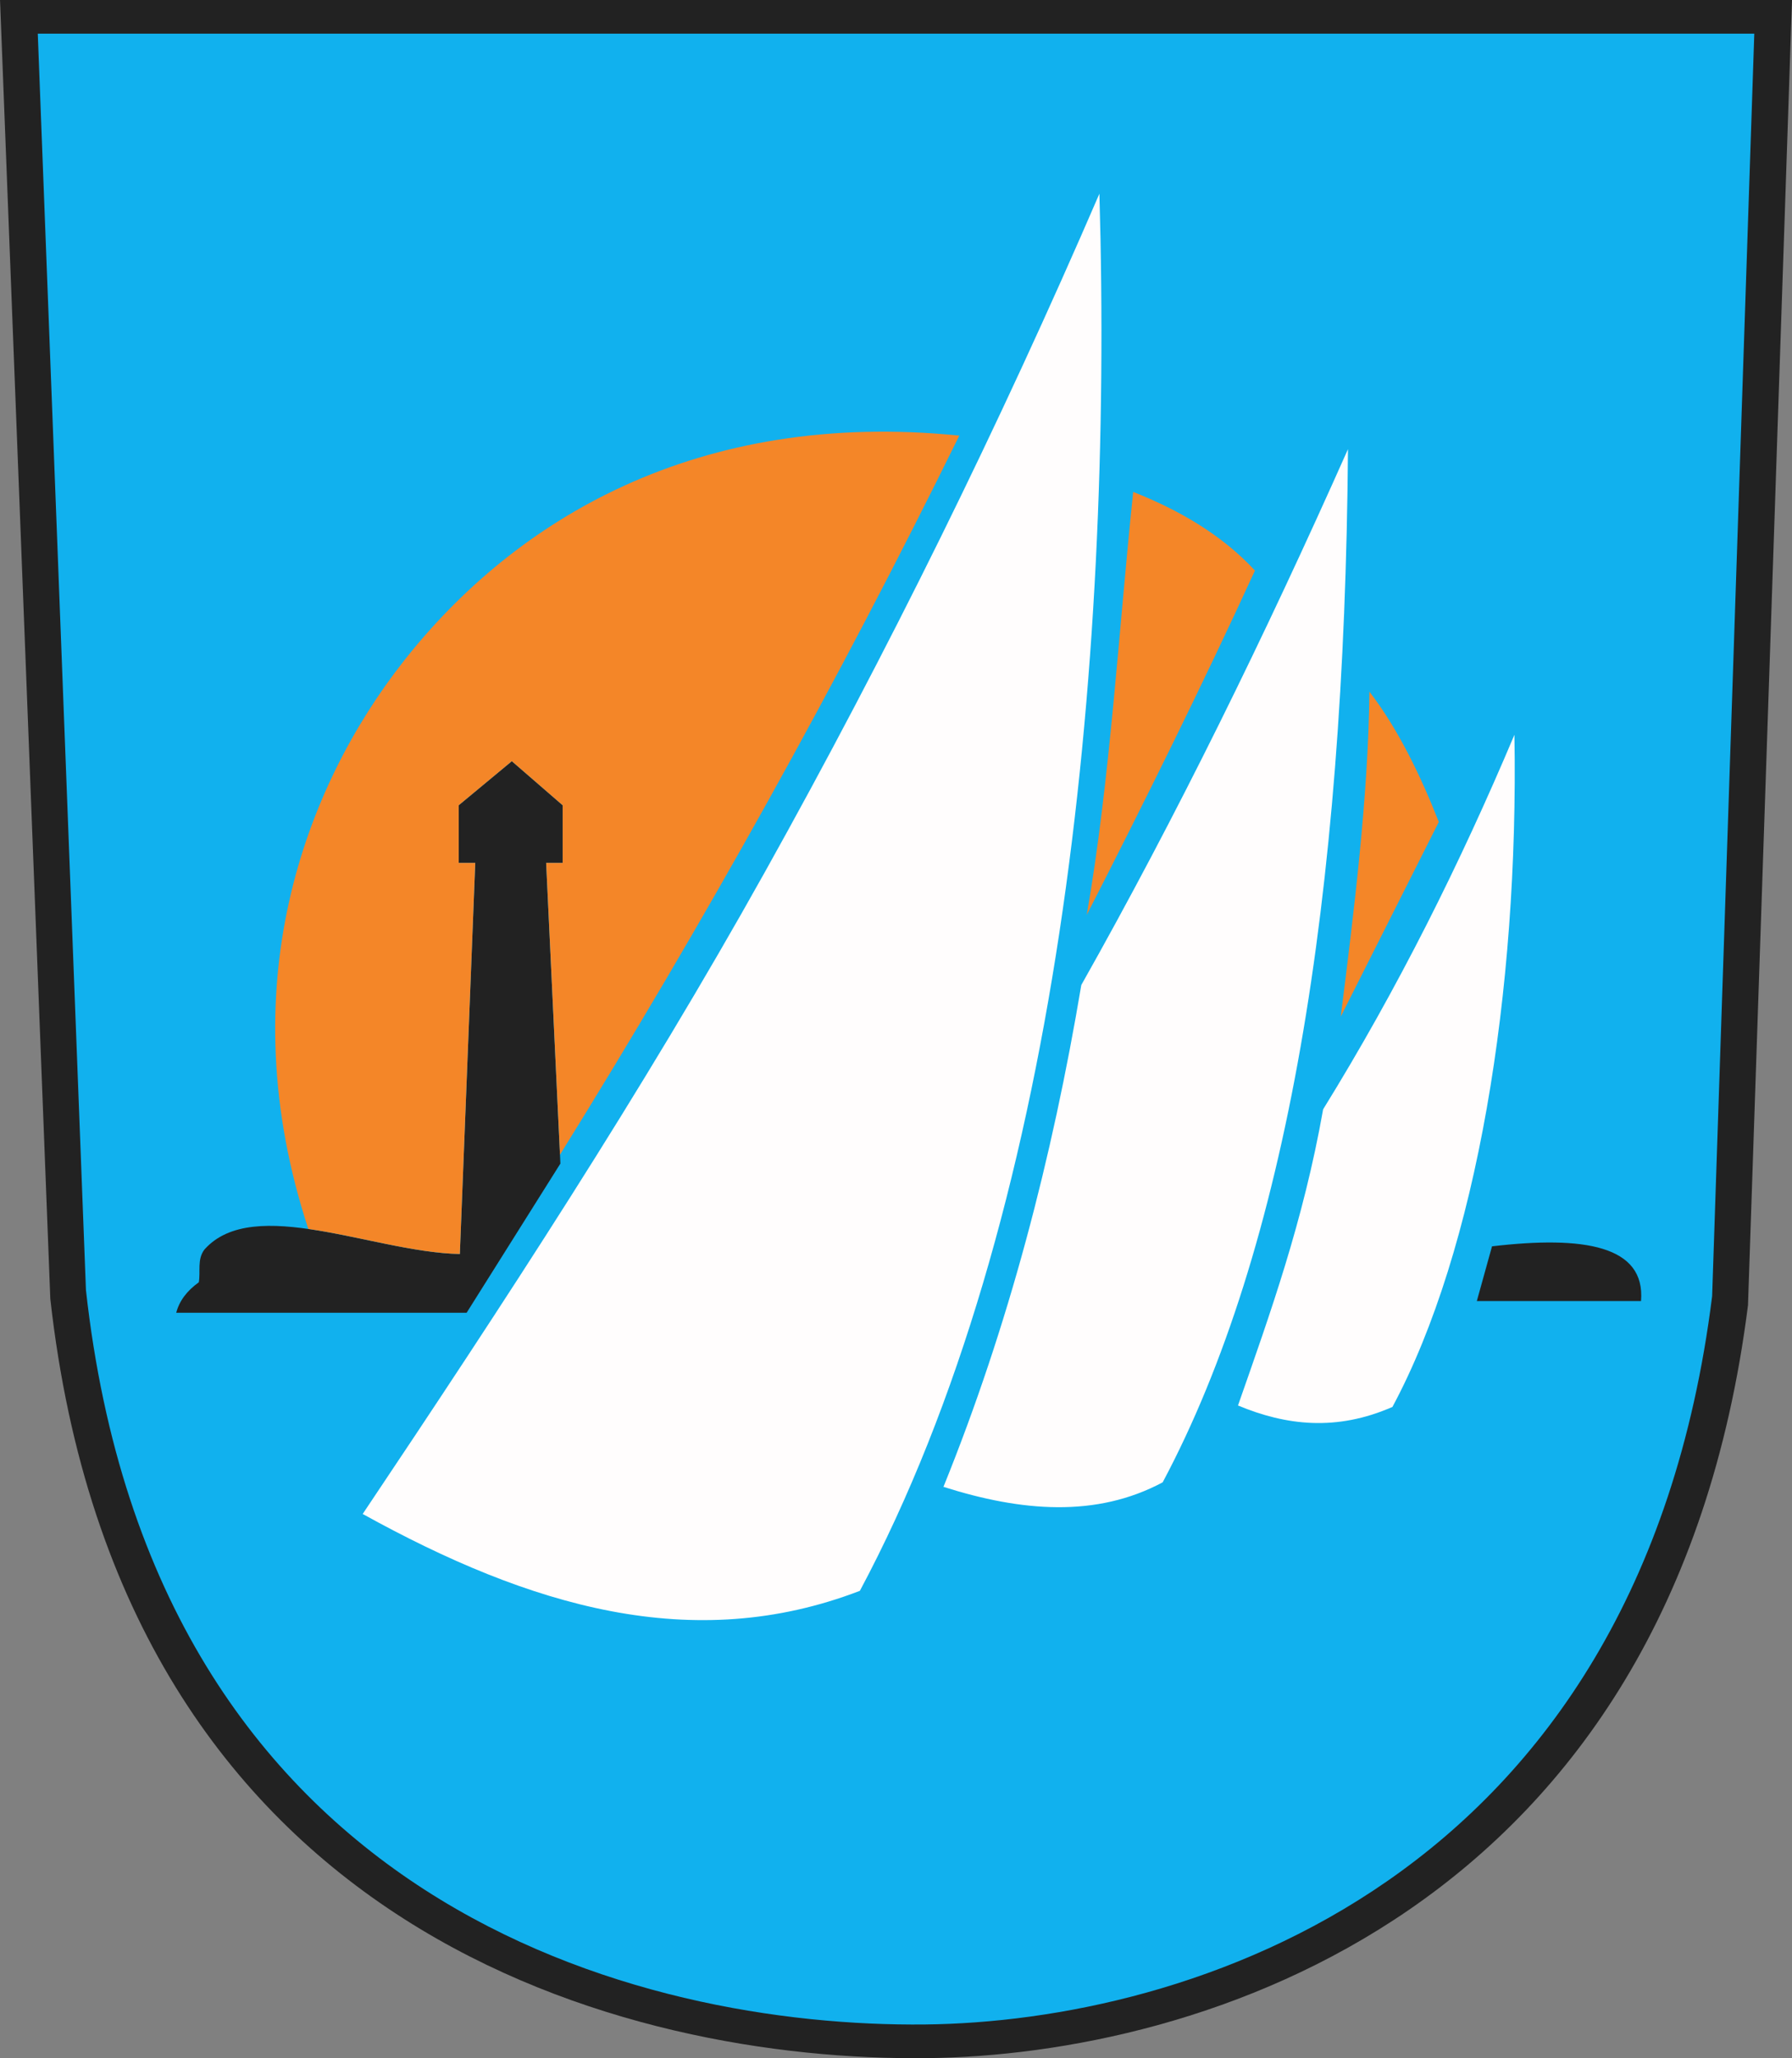 <?xml version="1.0" encoding="ISO-8859-1" standalone="yes"?>
<svg width="530.691" height="609.291">
  <rect width="100%" height="100%" fill="#808080" stroke="none"/>
  <defs> 
    <marker id="ArrowEnd" viewBox="0 0 10 10" refX="0" refY="5" 
     markerUnits="strokeWidth" 
     markerWidth="4" 
     markerHeight="3" 
     orient="auto"> 
        <path d="M 0 0 L 10 5 L 0 10 z" /> 
    </marker>
    <marker id="ArrowStart" viewBox="0 0 10 10" refX="10" refY="5" 
     markerUnits="strokeWidth" 
     markerWidth="4" 
     markerHeight="3" 
     orient="auto"> 
        <path d="M 10 0 L 0 5 L 10 10 z" /> 
    </marker> </defs>
<g>
<path style="stroke:none; fill-rule:evenodd; fill:#222222" d="M 0 0L 530.691 0L 517.66 386.379C 494.832 567.094 354.219 608.422 274.336 609.274C 186.598 610.207 35.988 573.305 14.902 384.52L 0.008 0"/>
<path style="stroke:none; fill-rule:evenodd; fill:#11b1ee" d="M 11.176 9.965L 519.523 9.965L 507.039 383.707C 485.172 558.512 350.48 598.488 273.961 599.309C 189.914 600.207 45.648 564.516 25.453 381.903L 11.188 9.961L 11.176 9.965zM 136.18 371.227L 140.742 255.449L 135.844 255.449L 135.844 238.387L 151.57 225.34L 166.625 238.387L 166.625 255.449L 161.734 255.449L 165.957 344.457L 138.184 388.625L 52.188 388.625C 53.078 385.168 55.309 382.156 58.879 379.594C 59.434 376.36 58.324 372.793 60.551 369.891C 75.051 353.61 110.969 370.781 136.176 371.227L 136.18 371.227zM 485.98 385.16L 437.352 385.16L 441.852 368.953C 469.055 365.766 487.336 368.715 485.98 385.16"/>
<path style="stroke:none; fill-rule:evenodd; fill:#f48628" d="M 165.84 341.824C 208.352 273.348 247.934 202.524 284.086 128.957C 206.676 121.137 152.586 153.692 119.555 195.707C 90.039 233.246 67.871 292.469 91.309 363.809C 106.039 365.926 122.656 370.985 136.184 371.223L 140.746 255.445L 135.848 255.445L 135.848 238.383L 151.574 225.336L 166.629 238.383L 166.629 255.445L 161.738 255.445L 165.836 341.824L 165.84 341.824zM 405.543 204.754C 414.23 216.016 420.973 230.274 426.094 243.324L 397.059 300.945C 400.953 270.027 405.23 235.668 405.543 204.754zM 371.645 168.906C 356.043 202.891 339.215 236.875 321.828 270.86C 328.707 231.606 331.387 185.543 335.59 145.621C 349.008 150.93 361.797 158.238 371.645 168.906"/>
<path style="stroke:none; fill-rule:evenodd; fill:#fffdfd" d="M 325.582 57.344C 295.914 126.051 262.898 192.977 226.535 258.117C 190.176 323.258 149.125 385.942 107.41 448.184C 156.934 475.578 205.121 489.969 254.645 470.938C 313.453 360.84 329.707 199.574 325.582 57.34L 325.582 57.344zM 320.227 291.586C 348.445 241.563 374.547 188.356 399.195 132.973C 398.191 266.043 381.016 370 344.316 438.82C 324.688 449.305 302.602 447.52 279.398 440.156C 298.695 392.527 311.633 342.781 320.223 291.582L 320.227 291.586zM 366.625 416.067C 376.129 388.926 385.969 361.598 391.836 328.395C 413.906 292.715 432.418 255.606 448.488 217.52C 449.797 293.649 437.371 369.922 412.363 416.492C 395.766 423.777 380.82 421.985 366.625 416.07"/>
</g>
</svg>